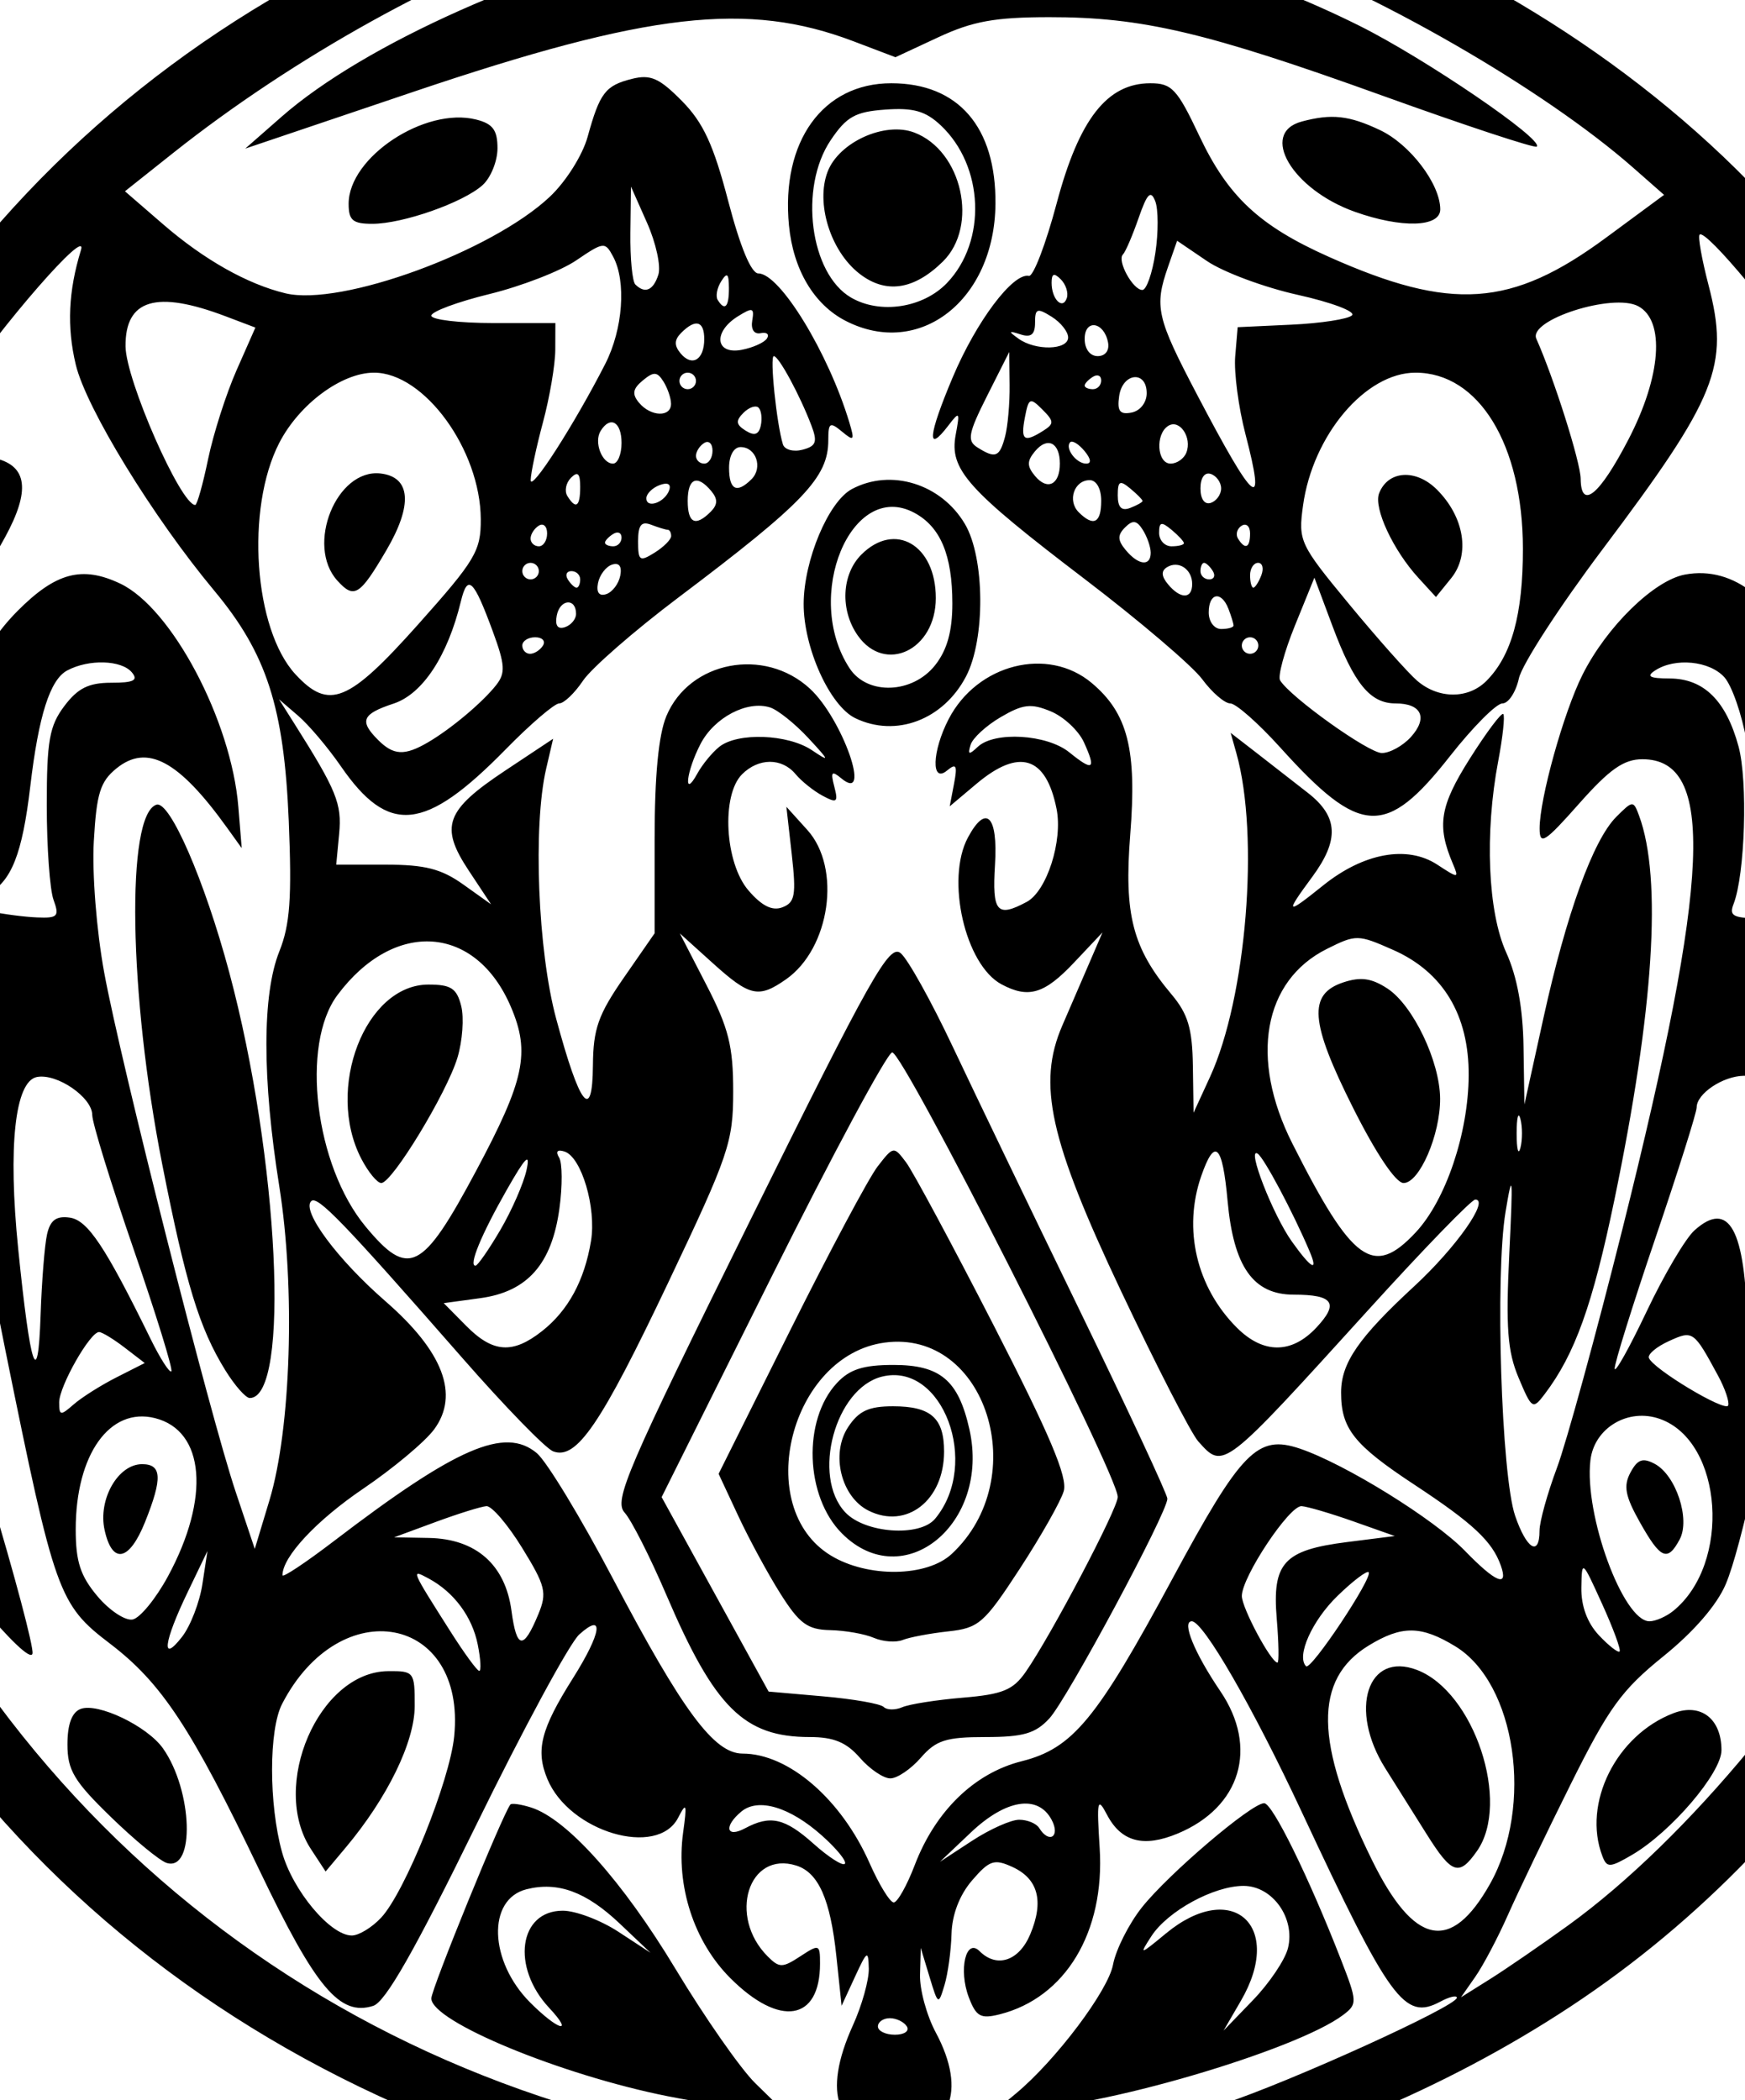 <?xml version="1.0" encoding="UTF-8" standalone="no"?>
<!-- Created with Inkscape (http://www.inkscape.org/) -->
<svg
   xmlns:dc="http://purl.org/dc/elements/1.1/"
   xmlns:cc="http://creativecommons.org/ns#"
   xmlns:rdf="http://www.w3.org/1999/02/22-rdf-syntax-ns#"
   xmlns:svg="http://www.w3.org/2000/svg"
   xmlns="http://www.w3.org/2000/svg"
   xmlns:sodipodi="http://sodipodi.sourceforge.net/DTD/sodipodi-0.dtd"
   xmlns:inkscape="http://www.inkscape.org/namespaces/inkscape"
   id="svg6203"
   sodipodi:version="0.32"
   inkscape:version="0.46"
   width="211"
   height="254"
   version="1.0"
   sodipodi:docname="TwilightTribalTattoo.svg"
   inkscape:output_extension="org.inkscape.output.svg.inkscape">
  <defs
     id="defs6206">
    <inkscape:perspective
       sodipodi:type="inkscape:persp3d"
       inkscape:vp_x="0 : 526.18109 : 1"
       inkscape:vp_y="0 : 1000 : 0"
       inkscape:vp_z="744.09448 : 526.18109 : 1"
       inkscape:persp3d-origin="372.04724 : 350.78739 : 1"
       id="perspective6210" />
    <inkscape:perspective
       id="perspective6607"
       inkscape:persp3d-origin="372.04724 : 350.78739 : 1"
       inkscape:vp_z="744.09448 : 526.18109 : 1"
       inkscape:vp_y="0 : 1000 : 0"
       inkscape:vp_x="0 : 526.18109 : 1"
       sodipodi:type="inkscape:persp3d" />
    <inkscape:perspective
       id="perspective2729"
       inkscape:persp3d-origin="372.04724 : 350.78739 : 1"
       inkscape:vp_z="744.09448 : 526.18109 : 1"
       inkscape:vp_y="0 : 1000 : 0"
       inkscape:vp_x="0 : 526.18109 : 1"
       sodipodi:type="inkscape:persp3d" />
    <inkscape:perspective
       id="perspective2743"
       inkscape:persp3d-origin="372.04724 : 350.78739 : 1"
       inkscape:vp_z="744.09448 : 526.18109 : 1"
       inkscape:vp_y="0 : 1000 : 0"
       inkscape:vp_x="0 : 526.18109 : 1"
       sodipodi:type="inkscape:persp3d" />
    <inkscape:perspective
       id="perspective2782"
       inkscape:persp3d-origin="372.04724 : 350.78739 : 1"
       inkscape:vp_z="744.09448 : 526.18109 : 1"
       inkscape:vp_y="0 : 1000 : 0"
       inkscape:vp_x="0 : 526.18109 : 1"
       sodipodi:type="inkscape:persp3d" />
    <inkscape:perspective
       id="perspective2862"
       inkscape:persp3d-origin="372.04724 : 350.78739 : 1"
       inkscape:vp_z="744.09448 : 526.18109 : 1"
       inkscape:vp_y="0 : 1000 : 0"
       inkscape:vp_x="0 : 526.18109 : 1"
       sodipodi:type="inkscape:persp3d" />
  </defs>
  <sodipodi:namedview
     inkscape:window-height="747"
     inkscape:window-width="1280"
     inkscape:pageshadow="2"
     inkscape:pageopacity="0.0"
     guidetolerance="10.0"
     gridtolerance="10.0"
     objecttolerance="10.0"
     borderopacity="1.0"
     bordercolor="#666666"
     pagecolor="#ffffff"
     id="base"
     showgrid="false"
     inkscape:zoom="1.4782429"
     inkscape:cx="6.6330338"
     inkscape:cy="129.70556"
     inkscape:window-x="-4"
     inkscape:window-y="-4"
     inkscape:current-layer="svg6203" />
  <path
     style="fill:#000000"
     d="M 85.805,266.015 C 28.248,255.4 -13.16,219.721 -29.288,166.846 C -38.604,136.306 -38.213,107.257 -28.076,76.567 C -11.269,25.685 28.501,-8.344 83.456,-18.865 C 128.139,-27.421 181.14,-10.073 212.932,23.513 C 242.774,55.039 257.675,104.058 250.139,145.909 C 242.622,187.658 221.255,221.978 189.906,242.656 C 159.244,262.881 118.448,272.035 85.805,266.015 z M 131.907,258.56 C 136.446,257.696 143.646,255.839 147.907,254.433 C 156.066,251.743 176.155,242.611 176.155,241.593 C 176.155,241.265 175.255,241.478 174.155,242.067 C 169.825,244.384 168.092,242.008 157.394,219.103 C 151.474,206.427 145.498,196.067 144.107,196.067 C 142.857,196.067 144.422,199.897 147.56,204.522 C 152.188,211.342 150.034,218.548 142.413,221.732 C 138.274,223.461 135.573,222.743 133.851,219.456 C 132.696,217.251 132.6,217.688 132.968,223.475 C 133.616,233.652 128.833,241.603 120.859,243.605 C 118.579,244.177 118.032,243.873 117.144,241.539 C 115.88,238.214 116.798,234.309 118.454,235.966 C 120.534,238.046 123.216,237.152 124.572,233.925 C 126.258,229.915 125.534,227.196 122.399,225.768 C 120.218,224.774 119.633,224.971 117.537,227.408 C 116.027,229.164 115.118,231.531 115.055,233.872 C 115,235.904 114.618,238.692 114.205,240.067 C 113.47,242.512 113.431,242.49 112.394,239.067 L 111.335,235.567 L 111.245,238.82 C 111.195,240.61 112.055,243.753 113.155,245.805 C 116.99,252.961 114.873,258.067 108.071,258.067 C 101.175,258.067 99.361,253.239 103.133,244.926 C 104.221,242.528 105.084,239.442 105.051,238.067 C 104.997,235.783 104.852,235.87 103.377,239.067 L 101.763,242.567 L 101.131,236.567 C 100.41,229.718 98.973,226.461 96.297,225.612 C 90.499,223.771 87.983,231.752 92.833,236.602 C 94.229,237.998 94.613,237.996 96.767,236.585 C 99.059,235.083 99.155,235.118 99.155,237.462 C 99.155,244.411 94.291,245.203 88.313,239.225 C 83.908,234.82 81.715,228.072 82.598,221.642 C 83.082,218.117 83.002,217.87 82.003,219.817 C 79.499,224.698 68.836,221.541 66.182,215.131 C 64.744,211.66 65.387,209.124 69.262,202.979 C 72.743,197.458 73.12,194.886 70.042,197.662 C 68.879,198.709 63.263,209.096 57.562,220.743 C 50.139,235.905 46.607,242.106 45.126,242.576 C 41.08,243.86 38.184,240.411 31.392,226.219 C 23.14,208.978 19.544,203.526 13.28,198.755 C 7.089,194.04 6.621,192.728 0.682,163.441 C -5.334,133.773 -7.223,117.794 -6.572,102.067 C -5.958,87.252 -3.614,79.654 2.126,73.881 C 6.748,69.232 9.923,68.388 14.543,70.58 C 20.769,73.535 27.968,87.142 28.819,97.567 L 29.227,102.567 L 27.441,100.082 C 21.608,91.967 17.791,89.921 14.084,92.923 C 12.119,94.514 11.67,95.957 11.344,101.732 C 11.123,105.631 11.669,112.54 12.597,117.602 C 14.616,128.61 25.357,171.039 28.505,180.44 L 30.806,187.313 L 32.58,181.44 C 35.191,172.794 35.725,155.73 33.767,143.447 C 31.692,130.427 31.696,120.254 33.777,115.053 C 35.068,111.827 35.3,108.606 34.915,99.283 C 34.346,85.532 32.246,79.036 25.909,71.435 C 18.503,62.552 10.427,49.372 9.164,44.106 C 8.07,39.544 8.265,35.201 9.788,30.246 C 10.716,27.227 0.12,39.376 -5.318,47.567 C -21.196,71.481 -28.172,94.172 -28.069,121.567 C -28.038,129.817 -27.542,138.592 -26.966,141.067 L -25.919,145.567 L -26.447,139.871 C -27.341,130.239 -27.035,114.627 -25.821,107.934 C -24.598,101.188 -20.783,92.09 -18.321,90.046 C -17.046,88.989 -16.844,89.69 -16.837,95.194 C -16.805,118.997 -12.236,143.964 -1.214,180.566 C 1.766,190.465 4.082,199.194 3.93,199.962 C 3.575,201.764 -7.211,188.849 -12.098,180.77 C -16.738,173.098 -21.047,162.892 -23.799,153.056 C -25.371,147.434 -25.752,146.689 -25.325,150.067 C -25.012,152.542 -22.955,159.967 -20.753,166.567 C -3.483,218.35 40.356,253.826 94.749,260.036 C 104.974,261.204 121.461,260.549 131.907,258.56 z M 80.788,253.514 C 67.837,250.941 52.155,244.456 52.155,241.674 C 52.155,240.538 60.817,219.297 61.717,218.225 C 61.875,218.038 63.003,218.201 64.225,218.589 C 68.541,219.959 75.29,227.502 81.665,238.084 C 85.214,243.974 89.561,250.204 91.326,251.93 L 94.534,255.067 L 91.095,254.973 C 89.203,254.921 84.565,254.265 80.788,253.514 z M 66.403,242.817 C 61.788,237.873 62.743,231.067 68.05,231.067 C 69.604,231.067 72.626,232.211 74.765,233.61 L 78.655,236.154 L 74.954,232.642 C 70.886,228.781 67.47,227.52 63.67,228.473 C 58.873,229.677 59.124,237.19 64.129,242.195 C 67.503,245.569 69.476,246.108 66.403,242.817 z M 122.883,253.141 C 127.675,249.142 133.992,240.75 134.583,237.595 C 134.926,235.77 136.5,232.649 138.082,230.659 C 141.309,226.598 151.32,218.067 152.858,218.067 C 153.866,218.067 158.248,226.989 162.125,236.933 C 164.124,242.059 164.138,242.361 162.436,243.655 C 156.733,247.99 132.28,255.136 123.498,255.033 L 120.655,255 L 122.883,253.141 z M 155.734,235.608 C 156.647,231.971 153.868,228.067 150.366,228.067 C 146.77,228.067 141.191,231.112 139.222,234.149 C 137.718,236.469 137.789,236.455 140.982,233.817 C 148.985,227.201 155.321,232.881 150.053,241.949 L 147.951,245.567 L 151.522,241.865 C 153.485,239.83 155.381,237.014 155.734,235.608 z M 20.155,225.292 C 19.33,225.039 16.292,222.537 13.405,219.733 C 8.948,215.405 8.155,214.08 8.155,210.958 C 8.155,208.518 8.69,207.075 9.746,206.67 C 11.822,205.873 17.815,208.745 19.714,211.447 C 23.302,216.551 23.614,226.356 20.155,225.292 z M 27.241,165.707 C 24.106,160.634 22.462,155.262 19.609,140.764 C 15.571,120.246 15.224,98.544 18.913,97.314 C 20.528,96.775 24.741,106.471 27.717,117.577 C 33.732,140.02 35.133,169.067 30.201,169.067 C 29.715,169.067 28.384,167.555 27.241,165.707 z M -11.238,74.485 C -12.316,71.676 -11.891,68.263 -9.749,62.539 C -7.471,56.45 -4.756,54.37 -0.486,55.442 C 3.316,56.396 3.664,59.361 0.627,64.94 C -4.304,74.001 -9.745,78.377 -11.238,74.485 z M 109.655,245.067 C 109.315,244.517 108.388,244.067 107.596,244.067 C 106.803,244.067 106.155,244.517 106.155,245.067 C 106.155,245.617 107.081,246.067 108.214,246.067 C 109.346,246.067 109.995,245.617 109.655,245.067 z M 189.597,232.859 C 204.046,222.423 220.547,202.422 229.439,184.567 C 236.359,170.67 243.368,146.098 243.033,136.91 C 242.951,134.674 242.622,135.548 242.04,139.546 C 239.898,154.258 234.088,170.929 226.985,182.744 C 223.45,188.625 212.718,200.908 211.85,200.067 C 211.566,199.792 213.774,191.467 216.755,181.567 C 227.876,144.64 231.032,128.719 231.869,105.317 C 232.189,96.379 232.815,89.067 233.261,89.067 C 234.671,89.067 238.932,97.339 240.707,103.523 C 241.648,106.799 242.74,114.899 243.134,121.523 L 243.852,133.567 L 244.003,123.695 C 244.401,97.804 235.759,69.314 220.61,46.567 C 215.174,38.405 206.243,27.645 205.511,28.377 C 205.288,28.6 205.775,31.35 206.593,34.489 C 209.136,44.253 207.626,48.015 193.764,66.448 C 188.575,73.347 184.03,80.358 183.663,82.029 C 183.296,83.7 182.398,85.067 181.667,85.067 C 180.936,85.067 178.085,87.933 175.331,91.437 C 167.581,101.299 164.5,101.146 154.825,90.421 C 152.168,87.476 149.44,85.067 148.763,85.067 C 148.085,85.067 146.555,83.747 145.363,82.134 C 144.171,80.522 137.785,75.079 131.173,70.039 C 116.922,59.178 114.779,56.782 115.559,52.582 C 116.084,49.759 116.026,49.689 114.647,51.494 C 112.013,54.943 112.227,52.675 115.201,45.624 C 118.057,38.855 122.484,32.962 124.409,33.364 C 124.944,33.475 126.458,29.517 127.775,24.567 C 130.478,14.41 133.87,10.067 139.098,10.067 C 141.693,10.067 142.336,10.757 145.011,16.417 C 148.481,23.763 152.262,27.299 160.655,31.049 C 175.5,37.681 182.757,37.183 194.197,28.743 L 201.213,23.567 L 197.491,20.293 C 186.658,10.769 166.206,-1.014 151.155,-6.402 C 125.585,-15.555 94.015,-16.29 69.279,-8.307 C 54.184,-3.436 35.479,6.941 20.882,18.543 L 15.109,23.132 L 19.723,27.125 C 24.669,31.406 29.909,34.362 34.518,35.472 C 41.224,37.087 59.452,30.424 66.492,23.785 C 68.433,21.954 70.439,18.77 71.055,16.542 C 72.525,11.224 73.197,10.345 76.408,9.539 C 78.665,8.973 79.719,9.438 82.454,12.21 C 85.036,14.826 86.272,17.498 88.055,24.317 C 89.511,29.886 90.835,33.067 91.698,33.067 C 94.301,33.067 100.157,42.65 102.692,51.059 C 103.364,53.289 103.271,53.408 101.799,52.186 C 100.351,50.985 100.155,51.108 100.155,53.222 C 100.155,57.731 97.245,60.787 81.997,72.284 C 76.685,76.289 71.51,80.803 70.497,82.314 C 69.484,83.825 68.189,85.062 67.621,85.064 C 67.052,85.065 64.127,87.576 61.121,90.644 C 51.379,100.583 46.987,101.032 41.222,92.675 C 39.663,90.415 37.34,87.667 36.06,86.567 L 33.733,84.567 L 35.574,87.48 C 40.701,95.594 41.353,97.194 41.009,100.826 L 40.655,104.567 L 46.655,104.567 C 51.385,104.567 53.366,105.074 56.017,106.964 L 59.379,109.362 L 56.678,105.281 C 53.143,99.939 53.851,97.997 61.091,93.188 L 66.882,89.342 L 66.042,92.954 C 64.431,99.887 65.032,114.975 67.247,123.183 C 70.112,133.804 71.642,135.748 71.695,128.835 C 71.728,124.421 72.336,122.699 75.445,118.216 L 79.155,112.866 L 79.155,101.434 C 79.155,93.816 79.629,88.867 80.576,86.601 C 83.357,79.945 92.425,78.208 97.927,83.277 C 101.866,86.906 105.495,97.254 101.733,94.132 C 100.562,93.16 100.412,93.334 100.88,95.123 C 101.378,97.029 101.206,97.164 99.469,96.235 C 98.381,95.652 96.91,94.476 96.2,93.621 C 94.545,91.627 91.73,91.635 89.726,93.638 C 87.194,96.17 87.644,104.361 90.497,107.678 C 92.122,109.567 93.382,110.193 94.611,109.722 C 96.133,109.138 96.291,108.234 95.735,103.304 L 95.088,97.567 L 97.622,100.372 C 101.772,104.969 100.381,114.694 95.038,118.436 C 91.728,120.754 90.66,120.518 86.181,116.471 L 82.201,112.876 L 85.428,119.132 C 88.104,124.321 88.655,126.513 88.655,131.978 C 88.655,138.132 88.138,139.655 80.818,155.067 C 72.643,172.281 69.701,176.597 66.881,175.515 C 65.975,175.167 61.053,170.106 55.944,164.269 C 41.472,147.732 38.371,144.517 37.623,145.265 C 36.447,146.441 40.81,152.319 46.596,157.353 C 53.585,163.435 55.576,168.661 52.5,172.852 C 51.404,174.345 47.543,177.576 43.92,180.031 C 38.267,183.862 34.155,188.27 34.155,190.499 C 34.155,190.842 36.968,188.972 40.406,186.344 C 55.198,175.038 61.06,172.5 64.912,175.734 C 66.112,176.742 70.251,183.568 74.109,190.904 C 82.53,206.913 86.348,212.067 89.788,212.067 C 95.345,212.067 101.721,217.567 105.148,225.317 C 106.303,227.929 107.616,230.067 108.066,230.067 C 108.515,230.067 109.661,228.029 110.612,225.539 C 113.104,219.015 117.821,214.431 123.519,212.997 C 129.711,211.437 132.571,207.978 141.751,190.948 C 150.108,175.443 152.054,173.456 157.179,175.188 C 162.642,177.035 173.417,183.711 177.149,187.561 C 180.868,191.397 182.435,192.034 181.471,189.317 C 180.434,186.393 178.101,184.212 171.01,179.54 C 163.708,174.729 162.151,172.767 162.161,168.382 C 162.17,164.824 164.272,161.772 170.992,155.562 C 176.062,150.877 180.154,145.067 178.385,145.067 C 177.933,145.067 172.184,150.995 165.609,158.241 C 147.776,177.894 147.97,177.743 144.893,174.317 C 144.029,173.354 139.812,165.142 135.522,156.067 C 126.902,137.833 125.406,131.061 128.447,124.031 C 129.272,122.125 130.703,118.81 131.628,116.663 L 133.31,112.76 L 129.864,116.413 C 126.286,120.208 124.362,120.783 121.099,119.037 C 116.702,116.683 114.333,106.339 117.035,101.29 C 119.232,97.185 120.682,98.634 120.312,104.565 C 119.955,110.305 120.544,110.999 124.14,109.074 C 126.574,107.772 128.529,101.687 127.756,97.822 C 126.482,91.453 123.243,90.439 118.072,94.789 L 114.836,97.512 L 115.359,94.781 C 115.784,92.558 115.627,92.26 114.518,93.18 C 112.574,94.794 112.691,90.863 114.703,86.973 C 118.157,80.295 126.706,78.135 132.011,82.599 C 136.374,86.27 137.481,90.634 136.664,100.95 C 135.901,110.596 136.949,114.656 141.641,120.233 C 143.646,122.615 144.172,124.369 144.239,128.893 L 144.323,134.567 L 146.307,130.247 C 150.711,120.659 152.308,101.078 149.501,91.096 L 148.806,88.626 L 151.997,91.096 C 153.752,92.455 156.53,94.619 158.171,95.905 C 161.828,98.772 161.962,101.584 158.655,106.067 C 155.321,110.585 155.479,110.704 159.992,107.077 C 164.885,103.145 170.159,102.184 173.79,104.563 C 176.37,106.254 176.436,106.249 175.668,104.441 C 173.716,99.844 174.094,97.496 177.714,91.761 C 179.729,88.569 181.555,86.133 181.771,86.35 C 181.987,86.566 181.712,89.127 181.16,92.041 C 179.505,100.766 179.905,110.299 182.133,115.207 C 183.445,118.099 184.147,121.924 184.219,126.567 L 184.327,133.567 L 186.638,123.067 C 189.403,110.507 192.636,101.586 195.436,98.785 C 197.436,96.785 197.505,96.782 198.195,98.65 C 200.998,106.249 199.975,122.133 195.202,145.13 C 192.568,157.818 190.439,163.754 186.798,168.567 C 185.337,170.499 185.229,170.432 183.624,166.618 C 182.28,163.426 182.065,160.554 182.499,151.618 C 182.961,142.123 182.897,141.411 182.044,146.567 C 180.771,154.264 181.536,178.431 183.207,183.317 C 184.587,187.348 186.155,188.299 186.155,185.104 C 186.155,184.025 187.1,180.617 188.254,177.53 C 189.409,174.444 192.989,161.385 196.211,148.51 C 206.831,106.063 207.43,91.817 198.596,91.817 C 196.343,91.817 194.629,93.019 190.935,97.192 C 186.783,101.881 186.175,102.266 186.166,100.211 C 186.149,96.636 189.055,86.192 191.337,81.627 C 194.245,75.81 199.981,70.19 203.728,69.487 C 215.795,67.223 224.495,87.46 222.677,113.567 C 221.334,132.85 212.363,182.839 208.678,191.567 C 207.613,194.089 204.824,197.317 201.126,200.305 C 196.075,204.386 194.519,206.535 189.907,215.805 C 186.963,221.724 183.557,228.817 182.34,231.567 C 181.123,234.317 179.346,237.686 178.391,239.054 L 176.655,241.541 L 180.155,239.346 C 182.08,238.139 186.329,235.219 189.597,232.859 z M 193.76,224.479 C 191.309,218.094 195.43,209.813 202.373,207.174 C 205.663,205.923 208.155,207.857 208.155,211.66 C 208.155,214.414 202.048,221.563 197.348,224.311 C 194.668,225.878 194.303,225.896 193.76,224.479 z M 103.968,212.567 C 102.349,210.705 100.806,210.067 97.925,210.067 C 89.986,210.067 86.423,206.543 80.595,192.927 C 78.629,188.334 76.351,183.836 75.532,182.931 C 74.194,181.452 75.722,177.892 90.69,147.63 C 105.345,118 107.525,114.128 108.907,115.27 C 109.771,115.983 112.601,121.067 115.196,126.567 C 117.791,132.067 124.693,146.407 130.534,158.435 C 136.376,170.463 141.155,180.726 141.155,181.243 C 141.155,182.916 129.029,205.496 126.885,207.817 C 125.202,209.639 123.733,210.067 119.161,210.067 C 114.385,210.067 113.18,210.452 111.342,212.567 C 110.146,213.942 108.487,215.067 107.655,215.067 C 106.823,215.067 105.163,213.942 103.968,212.567 z M 116.423,205.306 C 121.231,204.904 122.496,204.386 124.021,202.195 C 127.08,197.8 135.155,182.451 135.155,181.032 C 135.155,178.313 109.076,126.926 107.872,127.273 C 107.203,127.466 100.658,139.645 93.329,154.338 L 80.003,181.052 L 86.469,192.809 L 92.936,204.567 L 99.542,205.146 C 103.175,205.465 106.463,206.042 106.849,206.427 C 107.235,206.813 108.249,206.827 109.103,206.459 C 109.956,206.09 113.251,205.571 116.423,205.306 z M 105.655,198.067 C 104.555,197.594 102.182,197.176 100.383,197.137 C 97.647,197.078 96.664,196.36 94.383,192.754 C 92.882,190.381 90.583,186.145 89.274,183.338 L 86.892,178.236 L 95.537,160.901 C 100.292,151.367 105.053,142.442 106.118,141.067 C 108.034,138.594 108.071,138.588 109.56,140.567 C 110.388,141.667 115.164,150.558 120.175,160.324 C 126.943,173.518 129.115,178.659 128.626,180.324 C 128.263,181.558 125.872,185.781 123.311,189.71 C 119.001,196.322 118.357,196.886 114.655,197.29 C 112.455,197.53 109.98,197.996 109.155,198.327 C 108.33,198.657 106.755,198.54 105.655,198.067 z M 115.076,187.925 C 124.94,178.736 119.231,160.72 106.977,162.364 C 95.564,163.894 90.908,182.287 100.459,188.111 C 104.907,190.823 112.064,190.732 115.076,187.925 z M 101.815,185.454 C 97.34,180.979 97.031,171.724 101.206,167.242 C 102.744,165.591 104.391,165.067 108.039,165.067 C 113.701,165.067 115.885,166.918 117.217,172.849 C 119.782,184.265 109.248,192.887 101.815,185.454 z M 113.074,183.663 C 118.604,177.001 113.969,164.641 106.631,166.483 C 100.989,167.899 98.119,178.504 102.194,182.878 C 104.57,185.429 111.211,185.908 113.074,183.663 z M 105.023,182.688 C 101.705,181.034 100.425,175.829 102.542,172.598 C 103.832,170.629 105.04,170.067 107.978,170.067 C 112.56,170.067 114.155,171.481 114.155,175.544 C 114.155,181.435 109.622,184.981 105.023,182.688 z M 103.424,86.855 C 100.329,85.361 97.15,78.313 97.177,73.001 C 97.203,67.731 100.177,60.66 103.004,59.147 C 107.72,56.623 113.8,58.502 116.677,63.373 C 119.089,67.457 119.161,77.305 116.811,81.8 C 114.063,87.057 108.329,89.222 103.424,86.855 z M 113.082,80.432 C 114.528,78.594 115.155,76.339 115.155,72.979 C 115.155,67.128 113.719,63.707 110.553,62.012 C 102.958,57.947 97.052,72.143 102.728,80.817 C 104.885,84.112 110.347,83.909 113.082,80.432 z M 103.711,76.844 C 101.566,73.781 101.762,69.459 104.155,67.067 C 108.213,63.009 113.155,65.896 113.155,72.324 C 113.155,78.612 107.01,81.553 103.711,76.844 z M 218.207,69.317 C 215.467,65.604 213.209,61.749 213.189,60.751 C 213.125,57.399 215.106,55.067 218.016,55.067 C 222.961,55.067 227.155,61.484 227.155,69.05 C 227.155,78.149 224.781,78.22 218.207,69.317 z M 102.251,38.802 C 98.422,36.834 95.913,32.607 95.399,27.258 C 94.424,17.112 99.493,10.067 107.767,10.067 C 115.875,10.067 120.451,15.365 120.368,24.657 C 120.263,36.302 111.183,43.392 102.251,38.802 z M 114.505,34.223 C 119.345,29.171 118.982,20.071 113.744,15.15 C 111.912,13.429 110.432,13.009 107.056,13.253 C 103.405,13.517 102.36,14.103 100.437,16.964 C 96.587,22.696 97.935,33.092 102.905,35.986 C 106.42,38.034 111.61,37.244 114.505,34.223 z M 103.886,33.069 C 100.406,30.332 98.618,24.567 100.071,20.768 C 101.443,17.183 106.992,14.674 110.555,16.029 C 116.352,18.233 118.366,27.343 114.005,31.633 C 110.49,35.09 107.071,35.575 103.886,33.069 z M 42.155,24.643 C 42.155,19.008 51.387,12.904 57.564,14.454 C 59.587,14.962 60.155,15.724 60.155,17.931 C 60.155,19.485 59.345,21.489 58.355,22.385 C 56.025,24.494 48.703,27.067 45.029,27.067 C 42.654,27.067 42.155,26.646 42.155,24.643 z M 163.81,25.608 C 156.23,22.905 152.226,16.085 157.405,14.697 C 161.02,13.728 163.126,13.959 166.872,15.737 C 170.507,17.462 174.144,22.249 174.151,25.317 C 174.156,27.492 169.464,27.624 163.81,25.608 z M 34.058,14.109 C 44.085,5.317 64.924,-3.967 84.082,-8.178 C 108.791,-13.608 139.526,-9.283 164.384,3.121 C 172.318,7.08 186.685,16.87 185.824,17.731 C 185.596,17.959 177.191,15.183 167.146,11.563 C 145.876,3.898 138.078,2.063 126.839,2.076 C 120.297,2.084 117.613,2.571 113.464,4.503 L 108.274,6.92 L 103.232,5.004 C 90.387,0.123 78.445,1.493 49.954,11.115 L 29.655,17.971 L 34.058,14.109 z M 46.089,231.907 C 48.969,228.816 54.38,215.38 54.919,209.982 C 56.383,195.329 41.136,192.457 34.11,206.062 C 32.498,209.184 32.492,218.164 34.099,223.975 C 35.382,228.618 39.939,234.067 42.539,234.067 C 43.385,234.067 44.982,233.095 46.089,231.907 z M 37.597,223.618 C 32.592,215.98 38.559,202.185 46.905,202.1 C 50.068,202.067 50.155,202.18 50.145,206.317 C 50.136,210.674 46.843,217.422 41.789,223.447 L 39.372,226.327 L 37.597,223.618 z M 180.172,227.822 C 185.472,218.393 183.304,203.567 175.973,199.097 C 171.835,196.574 169.513,196.551 165.508,198.993 C 158.823,203.069 158.933,210.768 165.879,224.91 C 170.989,235.314 175.45,236.223 180.172,227.822 z M 172.51,221.817 C 171.041,219.479 168.785,215.888 167.497,213.836 C 163.051,206.757 165.346,199.66 171.339,201.952 C 178.253,204.595 182.695,217.994 178.598,223.844 C 176.42,226.953 175.556,226.665 172.51,221.817 z M 99.412,222.005 C 95.518,218.525 91.689,217.378 89.642,219.077 C 87.488,220.865 87.809,222.322 90.089,221.102 C 93.15,219.464 94.891,219.859 98.388,222.984 C 100.184,224.588 101.878,225.676 102.153,225.401 C 102.428,225.126 101.195,223.598 99.412,222.005 z M 123.235,220.067 C 124.226,220.067 125.315,220.517 125.655,221.067 C 126.864,223.023 128.245,222.103 127.155,220.067 C 125.503,216.98 121.624,217.593 117.39,221.61 L 113.655,225.154 L 117.544,222.61 C 119.684,221.211 122.245,220.067 123.235,220.067 z M 57.768,198.882 C 57.09,195.494 54.874,192.522 51.795,190.874 C 49.662,189.732 49.663,189.736 54.476,197.317 C 56.135,199.929 57.697,202.067 57.948,202.067 C 58.199,202.067 58.118,200.634 57.768,198.882 z M 165.495,190.135 C 165.292,189.898 163.6,191.181 161.737,192.987 C 158.649,195.98 156.718,200.296 157.926,201.504 C 158.5,202.079 166.035,190.763 165.495,190.135 z M 154.378,195.747 C 153.818,188.991 155.233,187.453 162.904,186.484 L 168.655,185.757 L 163.655,183.989 C 160.905,183.017 158.082,182.187 157.383,182.144 C 155.907,182.054 150.153,190.711 150.159,193.012 C 150.162,194.46 153.701,201.067 154.472,201.067 C 154.663,201.067 154.621,198.673 154.378,195.747 z M 24.474,191.567 L 25.084,187.567 L 22.681,192.567 C 19.779,198.603 19.451,201.241 22.01,197.951 C 23.03,196.64 24.139,193.767 24.474,191.567 z M 193.724,193.971 C 191.291,188.612 191.27,188.595 191.212,192.002 C 191.175,194.211 191.93,196.262 193.325,197.748 C 194.519,199.019 195.65,199.905 195.837,199.718 C 196.025,199.53 195.074,196.944 193.724,193.971 z M 65.093,195.215 C 66.17,192.616 65.971,191.797 63.138,187.193 C 61.403,184.374 59.459,182.101 58.819,182.144 C 58.179,182.187 55.405,183.052 52.655,184.067 L 47.655,185.912 L 51.849,185.989 C 57.556,186.095 61.097,189.214 61.846,194.798 C 62.472,199.467 63.289,199.572 65.093,195.215 z M 20.32,190.612 C 25.445,181.132 24.772,173.013 18.735,171.497 C 13.267,170.125 9.155,175.902 9.155,184.958 C 9.155,188.85 9.719,190.584 11.784,193.038 C 13.231,194.757 15.143,196.023 16.034,195.852 C 16.926,195.681 18.854,193.323 20.32,190.612 z M 12.646,185.026 C 11.835,181.334 14.265,177.067 17.178,177.067 C 19.575,177.067 19.664,178.752 17.546,184.046 C 15.634,188.826 13.571,189.238 12.646,185.026 z M 202.317,194.817 C 209.371,189.109 208.356,174.327 200.724,171.6 C 196.882,170.226 192.767,172.671 192.308,176.598 C 191.539,183.181 196.265,196.067 199.449,196.067 C 200.177,196.067 201.468,195.504 202.317,194.817 z M 198.29,184.093 C 196.51,180.927 196.278,179.705 197.148,178.08 C 198.005,176.478 198.636,176.254 200.092,177.033 C 202.656,178.405 204.409,183.723 203.102,186.165 C 201.632,188.912 200.796,188.552 198.29,184.093 z M 14.078,166.572 L 17.501,164.836 L 15.078,162.974 C 13.745,161.949 12.354,161.101 11.986,161.089 C 10.902,161.053 7.155,167.646 7.155,169.59 C 7.155,171.209 7.319,171.233 8.905,169.842 C 9.867,168.998 12.195,167.527 14.078,166.572 z M 207.752,166.384 C 204.791,160.91 204.713,160.855 201.788,162.188 C 200.311,162.861 199.227,163.771 199.379,164.212 C 199.83,165.521 208.628,170.806 208.966,169.971 C 209.136,169.548 208.59,167.934 207.752,166.384 z M 5.693,149.252 C 6.085,147.549 6.811,147.02 8.44,147.252 C 10.604,147.559 12.741,150.767 18.198,161.9 C 19.366,164.283 20.5,166.055 20.718,165.837 C 20.936,165.619 18.873,158.946 16.135,151.008 C 13.396,143.07 11.155,135.796 11.155,134.844 C 11.155,132.709 6.891,129.778 4.465,130.245 C 1.806,130.757 0.947,138.664 2.204,151.067 C 3.676,165.588 4.596,168.31 4.908,159.067 C 5.047,154.942 5.4,150.525 5.693,149.252 z M 204.89,148.792 C 209.066,145.042 211.049,148.661 211.27,160.442 C 211.381,166.34 211.415,166.419 212.211,162.567 C 213.517,156.239 214.504,137.744 213.75,133.724 C 213.204,130.813 212.614,130.073 210.859,130.098 C 208.322,130.135 205.155,132.257 205.155,133.922 C 205.155,134.546 202.905,141.675 200.155,149.764 C 197.405,157.853 195.194,164.943 195.241,165.519 C 195.288,166.095 197.034,162.967 199.121,158.567 C 201.207,154.167 203.803,149.768 204.89,148.792 z M 65.54,160.978 C 68.7,158.493 70.676,154.851 71.463,150.067 C 72.123,146.049 70.313,139.932 68.266,139.262 C 67.397,138.977 67.149,139.248 67.603,139.983 C 68.003,140.63 68.019,143.417 67.64,146.176 C 66.717,152.884 63.771,156.213 58.068,156.991 L 53.655,157.594 L 56.359,160.33 C 59.6,163.609 61.982,163.777 65.54,160.978 z M 159.151,160.571 C 161.941,157.601 161.238,156.567 156.431,156.567 C 151.536,156.567 149.158,153.192 148.435,145.22 C 147.814,138.375 146.894,137.506 145.253,142.216 C 143.019,148.624 144.673,155.675 149.554,160.557 C 152.744,163.746 156.163,163.751 159.151,160.571 z M 60.495,148.749 C 61.886,146.375 63.313,143.112 63.665,141.499 C 64.145,139.3 63.547,139.901 61.27,143.904 C 58.179,149.339 56.642,153.067 57.492,153.067 C 57.752,153.067 59.103,151.124 60.495,148.749 z M 158.348,151.317 C 156.336,146.577 152.828,139.983 152.069,139.513 C 150.701,138.668 153.911,146.916 156.202,150.133 C 158.552,153.433 159.458,153.933 158.348,151.317 z M 57.566,141.602 C 63.43,130.621 64.136,127.305 61.784,121.784 C 57.534,111.81 47.676,111.13 40.802,120.337 C 36.32,126.341 38.09,140.951 44.193,148.317 C 49.408,154.611 51.063,153.78 57.566,141.602 z M 43.68,140.116 C 39.305,131.656 44.167,119.067 51.81,119.067 C 54.534,119.067 55.231,119.523 55.767,121.657 C 56.124,123.082 55.921,125.894 55.314,127.907 C 54.026,132.182 47.412,143.067 46.103,143.067 C 45.61,143.067 44.52,141.739 43.68,140.116 z M 171.183,149.036 C 174.819,145.144 177.546,137.064 177.588,130.062 C 177.632,122.761 174.497,117.548 168.456,114.876 C 164.203,112.994 163.973,112.991 160.445,114.753 C 152.749,118.596 151.076,128.005 156.261,138.277 C 163.545,152.706 166.061,154.52 171.183,149.036 z M 163.607,133.972 C 158.396,123.595 158.136,120.224 162.437,118.8 C 164.535,118.105 165.847,118.29 167.771,119.551 C 170.859,121.574 174.103,128.354 174.133,132.849 C 174.162,137.223 171.636,143.067 169.716,143.067 C 168.776,143.067 166.394,139.521 163.607,133.972 z M 183.844,135.317 C 183.593,134.354 183.387,135.142 183.387,137.067 C 183.387,138.992 183.593,139.779 183.844,138.817 C 184.096,137.854 184.096,136.279 183.844,135.317 z M 6.472,108.817 C 6.023,107.579 5.655,102.436 5.655,97.387 C 5.655,89.585 5.973,87.785 7.777,85.387 C 9.405,83.223 10.723,82.567 13.443,82.567 C 16.166,82.567 16.747,82.277 15.949,81.317 C 14.694,79.806 10.73,79.688 8.123,81.084 C 6.053,82.191 4.674,86.516 3.665,95.067 C 2.693,103.306 1.384,106.606 -1.528,108.162 L -4.158,109.567 L -1.251,110.198 C 0.347,110.546 2.923,110.883 4.472,110.948 C 6.986,111.054 7.201,110.824 6.472,108.817 z M 218.587,110.176 C 218.89,109.686 218.052,108.574 216.724,107.704 C 214.285,106.106 213.847,104.675 211.197,89.644 C 210.622,86.387 209.408,82.899 208.499,81.894 C 206.711,79.919 202.567,79.508 200.155,81.067 C 199.017,81.802 199.439,82.04 201.905,82.051 C 206.024,82.071 208.715,84.73 210.217,90.264 C 211.358,94.465 211.004,105.751 209.62,109.317 C 209.034,110.826 209.565,111.067 213.489,111.067 C 215.99,111.067 218.284,110.666 218.587,110.176 z M 86.97,90.317 C 89.192,88.544 95.265,88.768 98.182,90.729 C 100.385,92.21 100.335,92.048 97.729,89.241 C 96.119,87.508 94.041,85.848 93.111,85.553 C 90.346,84.675 86.359,86.771 84.703,89.974 C 82.967,93.33 82.599,96.694 84.31,93.567 C 84.911,92.467 86.109,91.004 86.97,90.317 z M 131.063,89.763 C 130.421,88.354 128.617,86.672 127.054,86.025 C 124.672,85.038 123.697,85.15 121.014,86.717 C 119.255,87.744 117.61,89.256 117.36,90.076 C 116.993,91.279 117.161,91.325 118.23,90.317 C 120.245,88.415 126.6,88.796 129.294,90.981 C 132.194,93.331 132.57,93.072 131.063,89.763 z M 51.738,89.781 C 54.522,88.158 58.345,84.948 60,82.843 C 61.138,81.396 61.074,80.394 59.585,76.349 C 57.258,70.027 56.544,69.361 55.723,72.743 C 54.122,79.339 51.098,83.93 47.593,85.087 C 43.769,86.349 43.415,87.184 45.726,89.495 C 47.588,91.357 48.926,91.421 51.738,89.781 z M 170.598,89.13 C 172.693,86.814 171.899,85.067 168.751,85.067 C 165.668,85.067 163.725,82.685 161.12,75.713 L 158.933,69.859 L 156.588,75.629 C 155.298,78.803 154.487,81.795 154.786,82.279 C 156.057,84.335 165.482,91.067 167.09,91.067 C 168.055,91.067 169.634,90.195 170.598,89.13 z M 50.542,75.533 C 57.495,67.739 58.153,66.633 58.133,62.783 C 58.089,54.394 51.293,45.067 45.226,45.067 C 41.319,45.067 36.192,48.863 33.775,53.546 C 29.67,61.497 30.693,76.119 35.735,81.558 C 39.777,85.92 42.129,84.963 50.542,75.533 z M 40.788,70.214 C 36.932,65.953 40.693,56.644 46.021,57.261 C 49.679,57.685 49.933,61.064 46.717,66.55 C 43.493,72.051 42.825,72.465 40.788,70.214 z M 179.722,82.356 C 182.775,79.303 184.155,74.309 184.145,66.349 C 184.129,53.766 178.819,45.067 171.155,45.067 C 165.114,45.067 158.725,52.624 157.556,61.153 C 156.97,65.435 157.149,65.818 163.137,73.072 C 166.539,77.194 170.235,81.354 171.35,82.317 C 173.924,84.54 177.522,84.557 179.722,82.356 z M 171.509,69.883 C 168.45,66.541 166.075,61.438 166.754,59.668 C 167.822,56.886 171.208,56.665 173.752,59.211 C 177.064,62.525 177.793,67.057 175.474,69.921 L 173.629,72.2 L 171.509,69.883 z M 65.655,78.067 C 65.995,77.517 65.571,77.067 64.714,77.067 C 63.856,77.067 63.155,77.517 63.155,78.067 C 63.155,78.617 63.578,79.067 64.096,79.067 C 64.613,79.067 65.315,78.617 65.655,78.067 z M 152.155,78.067 C 152.155,77.517 151.705,77.067 151.155,77.067 C 150.605,77.067 150.155,77.517 150.155,78.067 C 150.155,78.617 150.605,79.067 151.155,79.067 C 151.705,79.067 152.155,78.617 152.155,78.067 z M 69.655,74.233 C 69.655,72.276 67.706,72.442 67.323,74.432 C 67.089,75.646 67.433,76.14 68.309,75.848 C 69.049,75.602 69.655,74.875 69.655,74.233 z M 149.155,75.648 C 149.155,75.418 148.882,74.518 148.548,73.648 C 147.69,71.414 146.155,71.682 146.155,74.067 C 146.155,75.178 146.821,76.067 147.655,76.067 C 148.48,76.067 149.155,75.878 149.155,75.648 z M 75,69.619 C 75.221,68.479 74.861,67.998 74,68.284 C 73.26,68.531 72.499,69.534 72.309,70.515 C 72.088,71.655 72.449,72.135 73.309,71.849 C 74.049,71.602 74.81,70.599 75,69.619 z M 144.155,70.626 C 144.155,68.833 142.503,67.734 141.106,68.597 C 140.389,69.04 140.428,69.691 141.229,70.656 C 142.74,72.476 144.155,72.462 144.155,70.626 z M 70.155,70.067 C 70.155,69.517 69.678,69.067 69.096,69.067 C 68.513,69.067 68.315,69.517 68.655,70.067 C 68.995,70.617 69.471,71.067 69.714,71.067 C 69.956,71.067 70.155,70.617 70.155,70.067 z M 152.516,69.567 C 152.833,68.742 152.656,68.067 152.123,68.067 C 151.591,68.067 151.155,68.742 151.155,69.567 C 151.155,70.392 151.332,71.067 151.548,71.067 C 151.764,71.067 152.2,70.392 152.516,69.567 z M 65.155,69.067 C 65.155,68.517 64.705,68.067 64.155,68.067 C 63.605,68.067 63.155,68.517 63.155,69.067 C 63.155,69.617 63.605,70.067 64.155,70.067 C 64.705,70.067 65.155,69.617 65.155,69.067 z M 146.655,69.067 C 146.315,68.517 145.838,68.067 145.596,68.067 C 145.353,68.067 145.155,68.517 145.155,69.067 C 145.155,69.617 145.631,70.067 146.214,70.067 C 146.796,70.067 146.995,69.617 146.655,69.067 z M 81.155,64.826 C 81.155,64.408 80.967,64.067 80.737,64.067 C 80.507,64.067 79.607,63.793 78.737,63.46 C 77.543,63.001 77.155,63.494 77.155,65.468 C 77.155,67.833 77.346,67.964 79.155,66.835 C 80.255,66.148 81.155,65.244 81.155,64.826 z M 139.139,66.817 C 139.131,66.129 138.7,64.895 138.181,64.075 C 137.448,62.915 136.971,62.85 136.039,63.783 C 135.106,64.715 135.124,65.325 136.12,66.524 C 137.665,68.386 139.16,68.531 139.139,66.817 z M 66.155,64.508 C 66.155,63.65 65.705,63.227 65.155,63.567 C 64.605,63.906 64.155,64.608 64.155,65.126 C 64.155,65.643 64.605,66.067 65.155,66.067 C 65.705,66.067 66.155,65.365 66.155,64.508 z M 75.155,65.008 C 75.155,64.425 74.705,64.227 74.155,64.567 C 73.605,64.906 73.155,65.383 73.155,65.626 C 73.155,65.868 73.605,66.067 74.155,66.067 C 74.705,66.067 75.155,65.59 75.155,65.008 z M 143.155,65.689 C 143.155,65.481 142.48,64.751 141.655,64.067 C 140.426,63.047 140.155,63.115 140.155,64.444 C 140.155,65.336 140.83,66.067 141.655,66.067 C 142.48,66.067 143.155,65.897 143.155,65.689 z M 151.155,64.508 C 151.155,63.65 150.697,63.231 150.138,63.577 C 149.58,63.922 149.381,64.624 149.697,65.136 C 150.555,66.523 151.155,66.264 151.155,64.508 z M 85.931,61.89 C 86.79,61.031 86.811,60.357 86.009,59.39 C 84.308,57.342 83.155,57.817 83.155,60.567 C 83.155,63.285 84.09,63.731 85.931,61.89 z M 133.155,60.567 C 133.155,59.096 132.581,58.067 131.762,58.067 C 129.889,58.067 129.038,60.55 130.433,61.945 C 132.221,63.732 133.155,63.26 133.155,60.567 z M 138.155,60.582 C 138.155,60.433 137.48,59.751 136.655,59.067 C 135.403,58.028 135.155,58.167 135.155,59.913 C 135.155,61.361 135.616,61.827 136.655,61.428 C 137.48,61.112 138.155,60.731 138.155,60.582 z M 25.167,55.505 C 25.802,52.447 27.348,47.62 28.601,44.779 L 30.881,39.615 L 27.268,38.246 C 18.882,35.07 15.128,36.201 15.179,41.888 C 15.215,45.958 21.855,61.067 23.607,61.067 C 23.83,61.067 24.533,58.564 25.167,55.505 z M 70.155,58.867 C 70.155,57.251 69.859,56.962 69.042,57.779 C 68.43,58.392 68.231,59.382 68.601,59.979 C 69.635,61.653 70.155,61.281 70.155,58.867 z M 80.926,59.253 C 81.169,58.523 80.712,58.299 79.738,58.673 C 78.867,59.007 78.155,59.72 78.155,60.257 C 78.155,61.571 80.428,60.748 80.926,59.253 z M 147.655,59.067 C 147.655,58.333 147.092,57.546 146.405,57.317 C 145.661,57.069 145.155,57.778 145.155,59.067 C 145.155,60.355 145.661,61.064 146.405,60.817 C 147.092,60.587 147.655,59.8 147.655,59.067 z M 196.905,53.15 C 200.87,45.514 201.364,38.784 198.087,37.03 C 195.039,35.399 184.754,38.688 185.769,40.969 C 187.906,45.769 191.107,55.879 191.129,57.9 C 191.171,61.725 193.407,59.886 196.905,53.15 z M 73.189,44 C 75.325,39.812 75.749,34.045 74.141,31.04 C 73.161,29.211 73.009,29.226 69.671,31.491 C 67.77,32.781 63.051,34.612 59.185,35.559 C 55.318,36.507 52.155,37.684 52.155,38.174 C 52.155,38.665 55.53,39.067 59.655,39.067 L 67.155,39.067 L 67.143,42.317 C 67.136,44.104 66.467,48.042 65.655,51.067 C 64.843,54.092 64.174,57.242 64.169,58.067 C 64.16,59.566 69.481,51.267 73.189,44 z M 90.877,57.945 C 92.272,56.55 91.421,54.067 89.548,54.067 C 88.729,54.067 88.155,55.096 88.155,56.567 C 88.155,59.26 89.089,59.732 90.877,57.945 z M 128.155,56.067 C 128.155,53.51 126.65,52.765 125.146,54.578 C 124.165,55.76 124.165,56.374 125.146,57.556 C 126.65,59.368 128.155,58.623 128.155,56.067 z M 150.599,52.514 C 149.753,49.267 149.195,45.025 149.358,43.088 L 149.655,39.567 L 156.155,39.264 C 159.73,39.097 163.029,38.588 163.486,38.132 C 163.944,37.677 160.994,36.564 156.932,35.66 C 152.87,34.757 147.924,32.914 145.94,31.567 L 142.333,29.116 L 141.244,32.24 C 139.55,37.1 139.841,38.383 144.77,47.774 C 151.759,61.091 153.122,62.199 150.599,52.514 z M 75.155,53.567 C 75.155,51.013 73.79,50.23 72.625,52.114 C 71.793,53.46 72.781,56.067 74.123,56.067 C 74.691,56.067 75.155,54.942 75.155,53.567 z M 86.155,54.508 C 86.155,53.65 85.705,53.227 85.155,53.567 C 84.605,53.906 84.155,54.608 84.155,55.126 C 84.155,55.643 84.605,56.067 85.155,56.067 C 85.705,56.067 86.155,55.365 86.155,54.508 z M 131.135,54.542 C 130.439,53.704 129.664,53.224 129.412,53.476 C 128.719,54.169 130.128,56.067 131.336,56.067 C 131.999,56.067 131.923,55.493 131.135,54.542 z M 143.455,54.726 C 144.158,52.896 142.636,50.651 141.267,51.497 C 139.672,52.483 139.892,56.067 141.548,56.067 C 142.314,56.067 143.172,55.463 143.455,54.726 z M 98.114,51.46 C 96.708,47.761 94.165,43.067 93.568,43.067 C 93.057,43.067 93.904,51.277 94.668,53.739 C 94.869,54.384 95.932,54.676 97.031,54.389 C 98.684,53.956 98.871,53.451 98.114,51.46 z M 121.525,52.817 C 121.856,51.579 122.106,48.767 122.08,46.567 L 122.033,42.567 L 119.363,47.865 C 117.081,52.395 116.909,53.299 118.174,54.1 C 120.367,55.486 120.86,55.297 121.525,52.817 z M 91.727,49.305 C 91.394,48.972 90.57,49.251 89.896,49.925 C 88.93,50.892 88.986,51.346 90.163,52.082 C 91.226,52.746 91.752,52.568 91.993,51.462 C 92.179,50.608 92.059,49.638 91.727,49.305 z M 126.155,52.087 C 127.477,51.251 127.463,50.947 126.037,49.521 C 124.547,48.03 124.38,48.106 123.926,50.485 C 123.394,53.265 123.814,53.567 126.155,52.087 z M 81.139,48.817 C 81.131,48.129 80.715,46.921 80.216,46.131 C 79.46,44.936 79.041,44.916 77.719,46.014 C 76.507,47.019 76.399,47.656 77.265,48.699 C 78.685,50.41 81.16,50.485 81.139,48.817 z M 138.655,47.553 C 138.655,44.755 135.726,45.065 135.324,47.906 C 135.067,49.719 135.404,50.165 136.824,49.892 C 137.866,49.691 138.655,48.683 138.655,47.553 z M 84.155,46.067 C 84.155,45.517 83.705,45.067 83.155,45.067 C 82.605,45.067 82.155,45.517 82.155,46.067 C 82.155,46.617 82.605,47.067 83.155,47.067 C 83.705,47.067 84.155,46.617 84.155,46.067 z M 133.155,46.008 C 133.155,45.425 132.705,45.227 132.155,45.567 C 131.605,45.906 131.155,46.383 131.155,46.626 C 131.155,46.868 131.605,47.067 132.155,47.067 C 132.705,47.067 133.155,46.59 133.155,46.008 z M 85.155,41.008 C 85.155,38.805 84.105,38.516 82.379,40.243 C 81.525,41.096 81.501,41.779 82.292,42.732 C 83.681,44.406 85.155,43.518 85.155,41.008 z M 92.744,40.922 C 93.052,40.424 92.708,40.141 91.979,40.292 C 91.192,40.455 90.778,39.84 90.958,38.775 C 91.224,37.206 91.006,37.142 89.208,38.265 C 86.184,40.154 86.499,42.915 89.67,42.309 C 91.053,42.044 92.436,41.42 92.744,40.922 z M 133.978,41.399 C 133.492,38.891 131.155,38.546 131.155,40.983 C 131.155,42.212 131.8,43.067 132.728,43.067 C 133.659,43.067 134.169,42.386 133.978,41.399 z M 129.155,40.807 C 129.155,40.114 128.255,38.986 127.155,38.299 C 125.408,37.208 125.155,37.3 125.155,39.027 C 125.155,40.457 124.671,40.848 123.405,40.441 C 121.928,39.966 121.889,40.046 123.155,40.957 C 125.219,42.442 129.155,42.343 129.155,40.807 z M 88.139,34.817 C 88.128,33.06 87.923,32.885 87.205,34.019 C 86.7,34.818 86.509,35.83 86.78,36.269 C 87.647,37.672 88.155,37.13 88.139,34.817 z M 128.267,33.779 C 127.451,32.962 127.155,33.074 127.155,34.2 C 127.155,36.188 128.499,37.532 128.996,36.042 C 129.207,35.409 128.879,34.391 128.267,33.779 z M 79.608,33.213 C 79.932,32.193 79.319,29.38 78.246,26.963 L 76.296,22.567 L 76.225,28.15 C 76.187,31.221 76.455,34.033 76.821,34.4 C 77.982,35.561 79.001,35.127 79.608,33.213 z M 139.705,30.579 C 140.075,28.111 140.067,25.298 139.688,24.329 C 139.144,22.941 138.714,23.38 137.668,26.391 C 136.937,28.494 136.089,30.466 135.782,30.772 C 135.04,31.515 136.981,35.067 138.129,35.067 C 138.626,35.067 139.335,33.047 139.705,30.579 z"
     id="path2868" />
</svg>
